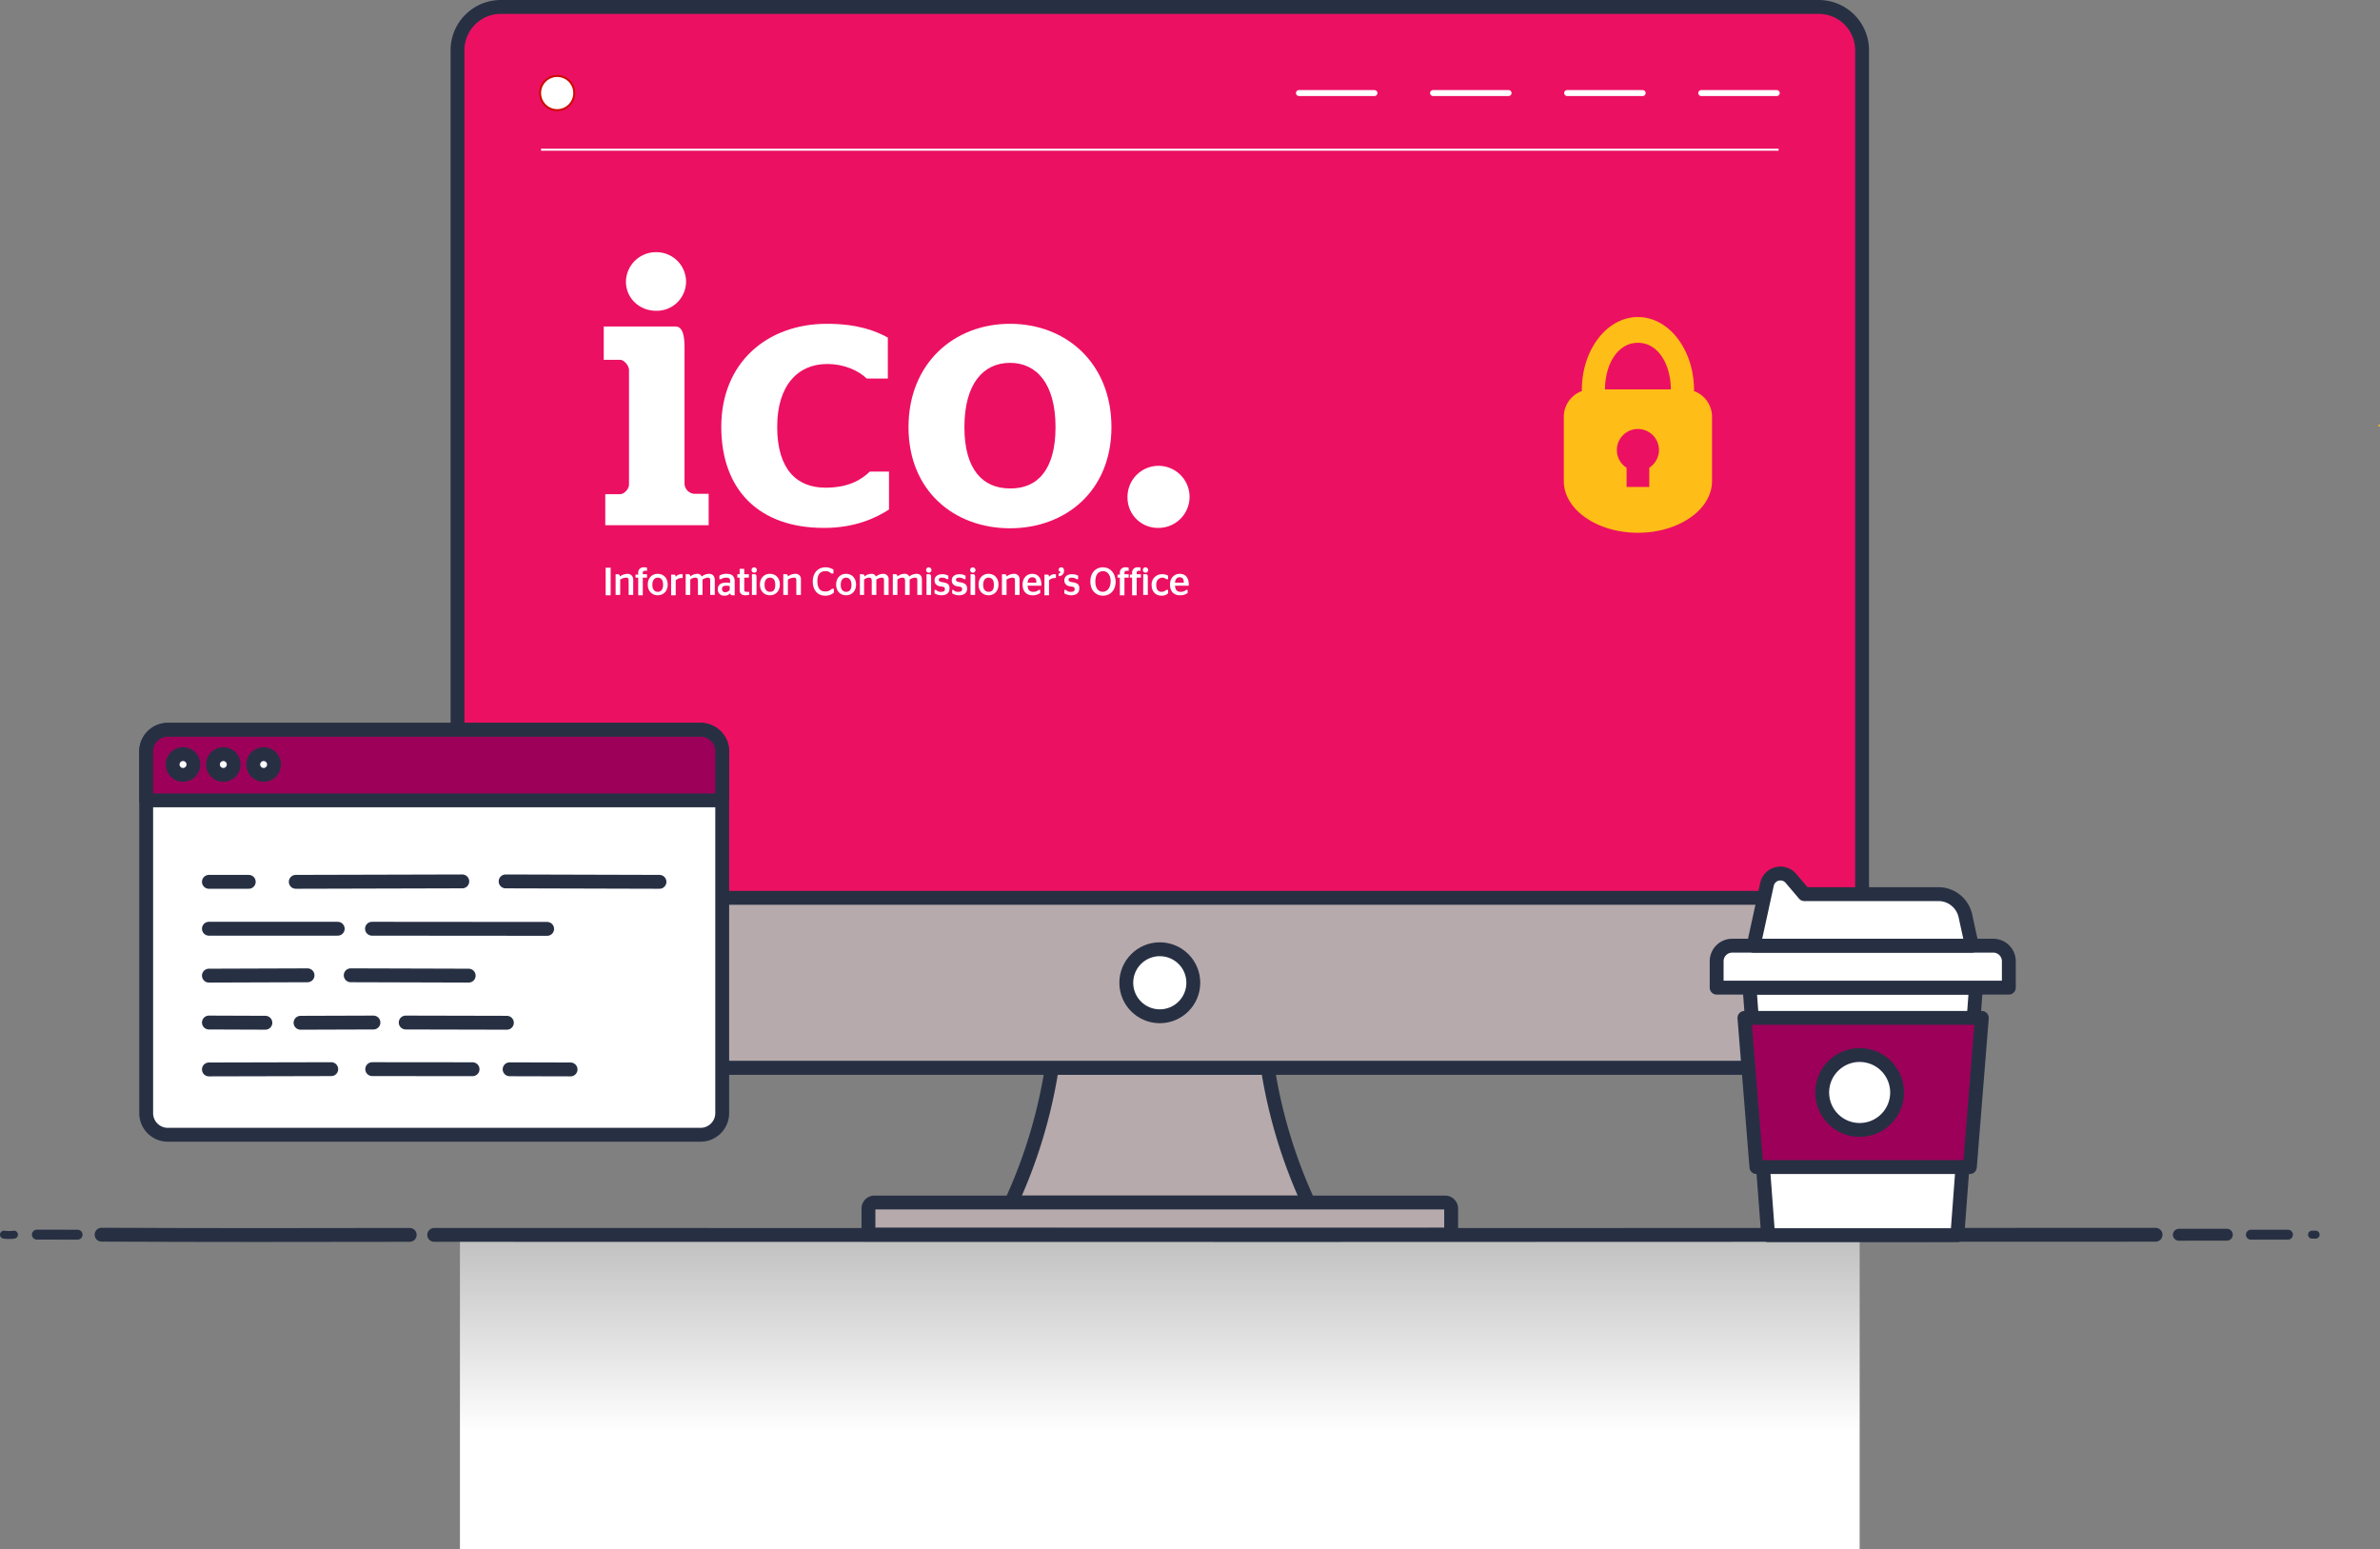 <svg id="Layer_1" data-name="Layer 1" xmlns="http://www.w3.org/2000/svg" xmlns:xlink="http://www.w3.org/1999/xlink" viewBox="0 0 1200.868 781.627"><rect x="0" y="0" width="1200.868" height="781.627" fill="#808080" stroke="none"/><defs><style>.cls-1{fill:url(#linear-gradient);}.cls-2{fill:#b6aaac;}.cls-10,.cls-2,.cls-3,.cls-4,.cls-5,.cls-6,.cls-7,.cls-8,.cls-9{stroke:#273043;}.cls-10,.cls-11,.cls-2,.cls-3,.cls-4,.cls-5,.cls-6,.cls-7,.cls-8,.cls-9{stroke-linecap:round;stroke-linejoin:round;}.cls-10,.cls-2,.cls-3,.cls-8,.cls-9{stroke-width:7px;}.cls-3{fill:#ec1062;}.cls-12,.cls-14,.cls-4,.cls-9{fill:#fff;}.cls-4{stroke-width:7px;}.cls-11,.cls-13,.cls-5,.cls-6,.cls-7,.cls-8{fill:none;}.cls-5{stroke-width:4px;}.cls-6{stroke-width:5px;}.cls-7{stroke-width:6px;}.cls-10{fill:#9d0059;}.cls-11,.cls-13{stroke:#fff;}.cls-11{stroke-width:3px;}.cls-12{stroke:#cd0a00;stroke-miterlimit:10;}.cls-13{stroke-miterlimit:10;}.cls-15,.cls-16{fill:#ffbd17;}.cls-16{fill-rule:evenodd;}</style><linearGradient id="linear-gradient" x1="585.195" y1="0.766" x2="585.195" y2="159.472" gradientTransform="matrix(1, 0, 0, -1, 0, 782.394)" gradientUnits="userSpaceOnUse"><stop offset="0.37" stop-color="#fff"/><stop offset="1" stop-color="#bfbfbf"/></linearGradient></defs><rect class="cls-1" x="232.073" y="622.922" width="706.244" height="158.705"/><path class="cls-2" d="M640.7,544.954a256.215,256.215,0,0,1-4.043-49.991H533.733a256.046,256.046,0,0,1-23.525,111.745h149.974A256.623,256.623,0,0,1,640.7,544.954Z" transform="translate(0 -0)"/><path class="cls-2" d="M441.235,606.708h287.92a3.043,3.043,0,0,1,3.043,3.043h0v10.087a3.043,3.043,0,0,1-3.043,3.043H441.235a3.043,3.043,0,0,1-3.043-3.043h0V609.751A3.043,3.043,0,0,1,441.235,606.708Z" transform="translate(0 -0)"/><path class="cls-3" d="M252.714,3.5H917.676a21.87,21.87,0,0,1,21.87,21.87V516.832A21.87,21.87,0,0,1,917.676,538.702H252.714a21.87,21.87,0,0,1-21.87-21.87V25.37A21.87,21.87,0,0,1,252.714,3.5Z"/><path class="cls-2" d="M230.844,452.975H939.545v63.858a21.87,21.87,0,0,1-21.87,21.87H252.714a21.87,21.87,0,0,1-21.87-21.87h0V452.975Z" transform="translate(0 -0)"/><circle class="cls-4" cx="585.195" cy="495.838" r="16.909"/><path class="cls-5" d="M1166.553,622.924l1.837-.002" transform="translate(0 -0)"/><path class="cls-6" d="M1135.714,622.948q9.359-.007,18.718-.014" transform="translate(0 -0)"/><path class="cls-7" d="M1099.377,622.974q12.113-.008,24.226-.017" transform="translate(0 -0)"/><path class="cls-8" d="M219.078,623.043q434.516.19,868.554-.061" transform="translate(0 -0)"/><path class="cls-8" d="M51.25,622.943c51.715.227,103.646.227,155.472.095" transform="translate(0 -0)"/><path class="cls-6" d="M18.595,622.922q10.274.006,20.548.013" transform="translate(0 -0)"/><path class="cls-5" d="M2,622.922a17.19,17.19,0,0,0,5.033,0" transform="translate(0 -0)"/><polygon class="cls-9" points="942.083 498.296 937.672 498.296 882.768 498.296 892.133 623.171 937.672 623.171 942.083 623.171 987.622 623.171 996.987 498.296 942.083 498.296"/><path class="cls-9" d="M873.996,477.137H1005.759a7.829,7.829,0,0,1,7.829,7.829v13.33H866.167V484.966A7.829,7.829,0,0,1,873.996,477.137Z" transform="translate(0 -0)"/><path class="cls-9" d="M994.955,477.137H884.8l6.76-30.963a6.939,6.939,0,0,1,6.779-5.459h0a6.939,6.939,0,0,1,5.287,2.445l6.767,7.961H978.063a13.924,13.924,0,0,1,13.604,10.954Z" transform="translate(0 -0)"/><polygon class="cls-10" points="880.18 513.559 886.222 588.831 993.929 588.831 999.971 513.559 880.18 513.559"/><circle class="cls-4" cx="938.317" cy="551.195" r="18.905" transform="translate(-114.927 824.931) rotate(-45)"/><path class="cls-9" d="M84.689,368.211h268.779a10.935,10.935,0,0,1,10.935,10.935V561.598a10.935,10.935,0,0,1-10.935,10.935H84.689a10.935,10.935,0,0,1-10.935-10.935V379.146a10.935,10.935,0,0,1,10.935-10.935Z"/><path class="cls-10" d="M84.689,368.211h268.779a10.935,10.935,0,0,1,10.935,10.935h0v24.663H73.754V379.146a10.935,10.935,0,0,1,10.935-10.935Z" transform="translate(0 -0)"/><circle class="cls-9" cx="92.344" cy="385.716" r="5.251"/><circle class="cls-9" cx="112.679" cy="385.716" r="5.251"/><circle class="cls-9" cx="133.014" cy="385.716" r="5.251"/><line class="cls-8" x1="255.114" y1="444.7" x2="332.751" y2="444.915"/><line class="cls-8" x1="149.233" y1="444.915" x2="233.251" y2="444.696"/><line class="cls-8" x1="105.405" y1="444.915" x2="125.51" y2="444.915"/><line class="cls-8" x1="187.69" y1="468.578" x2="276.072" y2="468.65"/><line class="cls-8" x1="105.405" y1="468.578" x2="170.402" y2="468.578"/><line class="cls-8" x1="176.956" y1="492.066" x2="236.489" y2="492.242"/><line class="cls-8" x1="105.405" y1="492.242" x2="155.178" y2="492.075"/><line class="cls-8" x1="204.702" y1="515.905" x2="255.761" y2="516.018"/><line class="cls-8" x1="151.641" y1="516.022" x2="188.429" y2="515.905"/><line class="cls-8" x1="105.405" y1="515.905" x2="133.903" y2="516.011"/><line class="cls-8" x1="257.138" y1="539.494" x2="287.888" y2="539.569"/><line class="cls-8" x1="187.809" y1="539.417" x2="238.444" y2="539.463"/><line class="cls-8" x1="105.405" y1="539.569" x2="167.137" y2="539.425"/><line class="cls-11" x1="790.725" y1="46.948" x2="828.836" y2="46.948"/><line class="cls-11" x1="858.388" y1="46.948" x2="896.499" y2="46.948"/><line class="cls-11" x1="655.399" y1="46.948" x2="693.51" y2="46.948"/><line class="cls-11" x1="723.062" y1="46.948" x2="761.173" y2="46.948"/><circle class="cls-12" cx="281.132" cy="46.948" r="8.619"/><line class="cls-13" x1="272.984" y1="75.531" x2="897.406" y2="75.531"/><path class="cls-14" d="M315.833,142.118a15.092,15.092,0,0,1,15.262-14.875,14.924,14.924,0,0,1,15.068,14.875,14.762,14.762,0,0,1-15.068,14.682c-8.5,0-15.262-6.375-15.262-14.682m-10.432,107.218h7.341c2.318,0,4.636-2.705,4.636-4.83V186.744c0-2.125-2.318-5.216-4.636-5.216h-8.114V164.721h36.126c3.091,0,4.636,3.091,4.636,10.625v68.967a5.358,5.358,0,0,0,4.83,4.83h7.341v15.841H305.401Z" transform="translate(0 -0)"/><path class="cls-14" d="M363.936,215.335c0-32.262,22.989-51.967,53.319-51.967,15.648,0,24.728,3.671,30.717,6.955V190.994H437.346c-4.057-3.864-11.012-7.341-20.091-7.341-14.489,0-25.114,10.625-25.114,31.682,0,21.637,10.046,30.717,24.341,30.717,11.784,0,18.159-4.057,22.41-8.114h9.659v19.125c-6.182,4.057-17,9.273-32.455,9.273-32.842.193-52.16-18.932-52.16-51.001" transform="translate(0 -0)"/><path class="cls-14" d="M532.587,215.529c0-21.83-9.466-32.455-22.989-32.455s-22.989,10.625-22.989,32.455c0,21.637,9.466,30.91,22.989,30.91,13.716.193,22.989-9.273,22.989-30.91m-74.183,0c0-32.262,22.989-52.16,51.194-52.16,28.398,0,51.194,19.898,51.194,52.16,0,32.069-22.989,51.001-51.194,51.001s-51.194-18.932-51.194-51.001" transform="translate(0 -0)"/><path class="cls-14" d="M568.906,251.075a15.653,15.653,0,1,1,15.648,15.262,15.261,15.261,0,0,1-15.648-15.262" transform="translate(0 -0)"/><path class="cls-14" d="M592.861,293.962c.193-1.932,1.159-2.705,2.318-2.705,1.352,0,2.125.58,2.125,2.705Zm2.318-4.443c-2.705,0-4.83,2.125-4.83,5.409s1.739,5.409,5.023,5.409h0a6.096,6.096,0,0,0,3.864-1.159h0v-1.545h-.773a3.822,3.822,0,0,1-2.705.966c-1.739,0-2.705-.773-2.898-3.091h6.955v-.966c-.193-3.284-1.739-5.023-4.636-5.023m-6.761,8.114a3.253,3.253,0,0,1-2.318.966c-1.739,0-2.705-1.159-2.705-3.477s1.159-3.477,2.898-3.671a2.739,2.739,0,0,1,2.125.773h.966v-1.739h0a5.46,5.46,0,0,0-3.091-.773,5.126,5.126,0,0,0-5.216,5.409c0,3.284,1.932,5.409,5.023,5.409a4.717,4.717,0,0,0,3.284-1.159h0V297.632Zm-10.432-11.398a1.352,1.352,0,1,0,1.352,1.352,1.452,1.452,0,0,0-1.352-1.352m.193,3.477h-1.352v10.432h2.318v-8.693a2.864,2.864,0,0,0-.193-1.352c0-.193-.386-.386-.773-.386m-4.057-3.477a2.643,2.643,0,0,0-2.898,2.898v.773h-1.159v1.545H571.224v8.887h2.318v-8.887h2.125v-1.739h-2.125v-.58c0-.966.386-1.159,1.159-1.159h.773v-1.545h-.193c0-.193-.386-.193-1.159-.193m-6.182,0a2.643,2.643,0,0,0-2.898,2.898v.773H563.883v1.545h1.159v8.887h2.318v-8.887h2.125v-1.739h-2.125v-.58c0-.966.386-1.159,1.159-1.159h.966v-1.545h-.193c-.193-.193-.58-.193-1.352-.193m-11.398,12.364c-2.125,0-3.864-1.545-3.864-5.216s1.739-5.216,3.864-5.216,3.864,1.739,3.864,5.216c-.193,3.477-1.739,5.023-3.864,5.216m0-12.364c-3.477,0-6.375,2.511-6.375,7.148s2.898,7.148,6.375,7.148,6.375-2.511,6.375-7.148c-.193-4.636-3.091-7.148-6.375-7.148m-15.262,7.534c-1.545-.193-2.125-.58-2.125-1.159,0-.773.386-1.159,1.739-1.159a3.664,3.664,0,0,1,2.318.773h.773v-1.739h0a5.985,5.985,0,0,0-3.091-.773c-2.318,0-3.864,1.159-3.864,3.091s1.352,2.898,3.284,3.091c1.739.193,1.932.58,1.932,1.352,0,.966-.58,1.352-1.932,1.352a3.048,3.048,0,0,1-2.511-.966h-.773v1.739h0a6.805,6.805,0,0,0,3.477.966h0c2.705,0,4.057-1.352,4.057-3.284.193-2.125-.966-2.898-3.284-3.284m-5.796-7.534a1.292,1.292,0,0,0-1.352,1.159.892.892,0,0,0,.58.966c.386.193.386.193.386.386s-.193.386-.773.58h-.193v1.352h.193A2.543,2.543,0,0,0,536.837,287.78a1.378,1.378,0,0,0-1.352-1.545m-3.477,3.477a3.38,3.38,0,0,0-2.705,1.352c0-.966-.386-1.159-.966-1.159H526.985v10.432h2.318v-7.534a4.037,4.037,0,0,1,2.898-1.159h.58v-1.932h-.773m-13.523,4.25c.193-1.932,1.159-2.705,2.318-2.705,1.352,0,2.125.58,2.125,2.705Zm2.318-4.443c-2.705,0-4.83,2.125-4.83,5.409s1.739,5.409,5.023,5.409h0a6.096,6.096,0,0,0,3.864-1.159h0v-1.545h-.773a3.822,3.822,0,0,1-2.705.966c-1.739,0-2.705-.773-2.898-3.091H525.439v-.966c-.193-3.284-1.932-5.023-4.636-5.023m-9.273,0a6.099,6.099,0,0,0-3.671,1.352c0-.773-.386-1.159-.966-1.159H505.541v10.432h2.318V292.416a6.433,6.433,0,0,1,2.898-.966c.966,0,1.352.193,1.352,1.545v7.148h2.318V292.416a2.636,2.636,0,0,0-2.898-2.898M501.484,295.121c0,2.511-.966,3.477-2.705,3.477-1.545,0-2.705-1.159-2.705-3.477,0-2.511,1.159-3.671,2.705-3.671,1.739,0,2.705,1.159,2.705,3.671Zm-2.705-5.602c-2.898,0-5.023,2.125-5.023,5.409s2.125,5.409,5.023,5.409,5.023-2.125,5.023-5.409-2.125-5.409-5.023-5.409m-7.727.193h-1.352v10.432h2.318v-8.693a2.865,2.865,0,0,0-.193-1.352,1.004,1.004,0,0,0-.773-.386m-.193-3.477a1.352,1.352,0,1,0,1.352,1.352,1.451,1.451,0,0,0-1.352-1.352m-6.375,7.534c-1.545-.193-2.125-.58-2.125-1.159,0-.773.386-1.159,1.739-1.159a3.664,3.664,0,0,1,2.318.773h.773v-1.739h0a5.985,5.985,0,0,0-3.091-.773c-2.318,0-3.864,1.159-3.864,3.091s1.352,2.898,3.284,3.091c1.739.193,1.932.58,1.932,1.352,0,.966-.58,1.352-1.932,1.352a3.048,3.048,0,0,1-2.511-.966h-.58v1.739h0a6.805,6.805,0,0,0,3.477.966h0c2.705,0,4.057-1.352,4.057-3.284,0-2.125-1.159-2.898-3.477-3.284m-8.693,0c-1.545-.193-2.125-.58-2.125-1.159,0-.773.386-1.159,1.739-1.159a3.664,3.664,0,0,1,2.318.773h.773v-1.739h0a5.985,5.985,0,0,0-3.091-.773c-2.318,0-3.864,1.159-3.864,3.091s1.352,2.898,3.284,3.091c1.739.193,1.932.58,1.932,1.352,0,.966-.58,1.352-1.932,1.352a3.048,3.048,0,0,1-2.511-.966h-.773v1.739h0a6.805,6.805,0,0,0,3.477.966h0c2.705,0,4.057-1.352,4.057-3.284.193-2.125-.966-2.898-3.284-3.284m-7.148-7.534a1.352,1.352,0,1,0,1.352,1.352,1.451,1.451,0,0,0-1.352-1.352m.193,3.477h-1.352v10.432h2.318v-8.693a2.865,2.865,0,0,0-.193-1.352,1.004,1.004,0,0,0-.773-.386m-6.375-.193A6.099,6.099,0,0,0,458.79,290.871a2.451,2.451,0,0,0-2.511-1.352,5.554,5.554,0,0,0-3.477,1.352c0-.773-.386-1.159-.966-1.159H450.483v10.432h2.318V292.416a4.069,4.069,0,0,1,2.511-.966c.966,0,1.159.193,1.352,1.352v7.341h2.318V292.416a5.693,5.693,0,0,1,2.511-.966c.966,0,1.352.193,1.352,1.352v7.341h2.318V292.416c0-2.125-1.159-2.898-2.705-2.898m-16.807,0a6.099,6.099,0,0,0-3.671,1.352,2.343,2.343,0,0,0-2.318-1.352,5.554,5.554,0,0,0-3.477,1.352c0-.773-.386-1.159-.966-1.159H433.869v10.432h2.125V292.416a4.069,4.069,0,0,1,2.511-.966c.966,0,1.159.193,1.352,1.352v7.341H442.176V292.416a5.693,5.693,0,0,1,2.511-.966c.966,0,1.352.193,1.352,1.352v7.341h2.318V292.416a2.585,2.585,0,0,0-2.705-2.898m-18.739,9.08c-1.545,0-2.705-1.159-2.705-3.477,0-2.511,1.159-3.671,2.705-3.671s2.705,1.159,2.705,3.671c0,2.318-.966,3.477-2.705,3.477m0-9.08c-2.898,0-5.023,2.125-5.023,5.409s2.125,5.409,5.023,5.409,5.023-2.125,5.023-5.409-2.125-5.409-5.023-5.409m-7.148,7.534a4.475,4.475,0,0,1-3.477,1.352c-2.511,0-3.864-1.739-3.864-5.216s1.545-5.023,4.057-5.023a3.7,3.7,0,0,1,2.898,1.159h1.159v-1.932h0a7.239,7.239,0,0,0-4.057-1.159c-3.671,0-6.375,2.705-6.375,7.148s2.511,7.148,6.182,7.148a6.18,6.18,0,0,0,4.443-1.545h0v-1.932Zm-18.546-7.534a6.099,6.099,0,0,0-3.671,1.352c0-.773-.386-1.159-.966-1.159h-1.352v10.432h2.318V292.416a6.433,6.433,0,0,1,2.898-.966c.966,0,1.352.193,1.352,1.545v7.148h2.318V292.416a2.636,2.636,0,0,0-2.898-2.898M391.175,295.121c0,2.511-.966,3.477-2.705,3.477-1.545,0-2.705-1.159-2.705-3.477,0-2.511,1.159-3.671,2.705-3.671,1.739,0,2.705,1.159,2.705,3.671Zm-2.705-5.602c-2.898,0-5.023,2.125-5.023,5.409s2.125,5.409,5.023,5.409,5.023-2.125,5.023-5.409-2.125-5.409-5.023-5.409m-7.921-3.284a1.352,1.352,0,1,0,1.352,1.352,1.451,1.451,0,0,0-1.352-1.352m.193,3.477h-1.352v10.432h2.318v-8.693a2.865,2.865,0,0,0-.193-1.352,1.004,1.004,0,0,0-.773-.386m-5.216,7.727v-5.989h2.318v-1.739H375.527v-2.705h-2.318v2.705h-1.159v1.739h1.159v6.182c0,1.932,1.159,2.705,2.898,2.705.773,0,1.352-.193,1.739-.193h.193v-1.545h-.966c-1.352,0-1.545-.193-1.545-1.159m-7.341.193a2.944,2.944,0,0,1-2.125,1.159,1.532,1.532,0,0,1-1.739-1.739c0-1.159.773-1.545,2.125-1.545a5.349,5.349,0,0,1,1.739.193Zm-1.545-8.114a5.97,5.97,0,0,0-3.671.966h0v1.739h.773a5,5,0,0,1,2.705-.773c1.352,0,1.932.386,1.932,1.545v1.159a7.244,7.244,0,0,0-2.125-.193c-2.318,0-4.057.966-4.057,3.284a3.044,3.044,0,0,0,3.284,3.284h0a3.645,3.645,0,0,0,2.898-1.159c.193.773.58.966,1.352.966h.966V292.996c-.193-2.511-1.545-3.477-4.057-3.477m-8.887,0a6.099,6.099,0,0,0-3.671,1.352,2.343,2.343,0,0,0-2.318-1.352,5.554,5.554,0,0,0-3.477,1.352c0-.773-.386-1.159-.966-1.159h-1.352v10.432h2.318V292.416a4.069,4.069,0,0,1,2.511-.966c.966,0,1.159.193,1.352,1.352v7.341h2.318V292.416a5.693,5.693,0,0,1,2.511-.966c.966,0,1.352.193,1.352,1.352v7.341h2.318V292.416c-.193-2.125-1.352-2.898-2.898-2.898m-14.103.193a3.38,3.38,0,0,0-2.705,1.352c0-.966-.386-1.159-.966-1.159h-1.352v10.432h2.318v-7.534a4.037,4.037,0,0,1,2.898-1.159h.58v-1.932h-.773M331.867,298.598c-1.545,0-2.705-1.159-2.705-3.477,0-2.511,1.159-3.671,2.705-3.671,1.739,0,2.705,1.159,2.705,3.671,0,2.318-1.159,3.477-2.705,3.477m0-9.08c-2.898,0-5.023,2.125-5.023,5.409s2.125,5.409,5.023,5.409,5.023-2.125,5.023-5.409-2.125-5.409-5.023-5.409m-6.955-3.284a2.643,2.643,0,0,0-2.898,2.898v.773h-1.352v1.545h1.352v8.887h2.318v-8.887h2.125v-1.739h-2.125v-.58c0-.966.386-1.159,1.159-1.159h.966v-1.545h-.193c-.193-.193-.773-.193-1.352-.193m-8.307,3.284a7.19,7.19,0,0,0-3.864,1.352c0-.773-.386-1.159-.966-1.159h-1.159v10.432h2.318V292.416a6.433,6.433,0,0,1,2.898-.966c.966,0,1.352.193,1.352,1.545v7.148h2.318V292.416a2.82,2.82,0,0,0-2.898-2.898M305.594,300.337h2.511V286.428h-2.511Z" transform="translate(0 -0)"/><rect id="svg_4" data-name="svg 4" class="cls-15" x="1200.081" y="214.292" width="0.788" height="0.788"/><g id="svg_5" data-name="svg 5"><path id="svg_2" data-name="svg 2" class="cls-16" d="M826.438,172.951c10.033,0,16.495,10.494,16.629,23.508H809.809C809.943,183.446,816.405,172.951,826.438,172.951Zm0-12.993c-15.632,0-28.3,16.494-28.3,36.837l.007.511a13.817,13.817,0,0,0-9.103,12.967v32.403c0,14.424,16.744,26.121,37.396,26.121s37.396-11.697,37.396-26.121v-32.403a13.817,13.817,0,0,0-9.103-12.967l.007-.511C854.738,176.452,842.07,159.958,826.438,159.958Zm-10.612,67.144a10.612,10.612,0,1,1,16.34,8.882v9.708h-11.455v-9.708A10.525,10.525,0,0,1,815.826,227.102Z" transform="translate(0 -0)"/></g></svg>